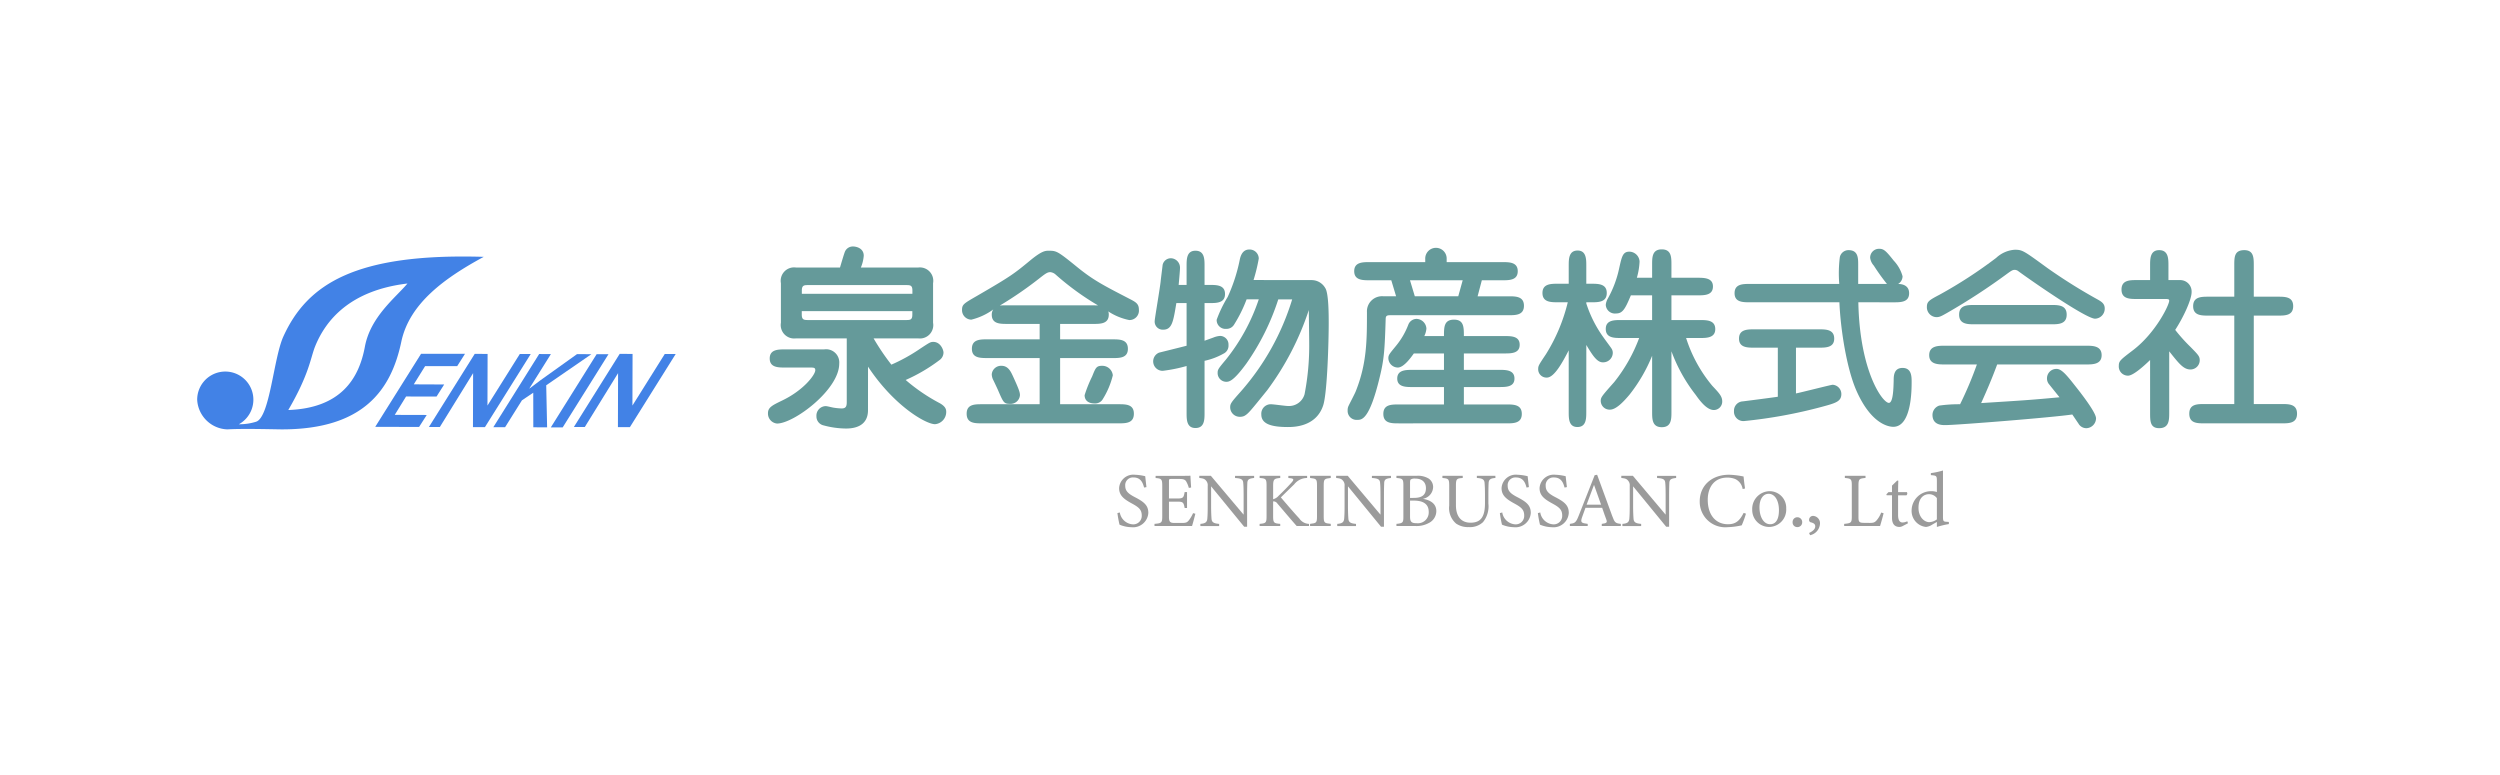 <svg xmlns="http://www.w3.org/2000/svg" xmlns:xlink="http://www.w3.org/1999/xlink" width="355" height="110" viewBox="0 0 355 110">
  <defs>
    <clipPath id="clip-path">
      <rect id="長方形_1607" data-name="長方形 1607" width="298.179" height="41" fill="none"/>
    </clipPath>
  </defs>
  <g id="ロゴ" transform="translate(28 35)">
    <path id="長方形_12" data-name="長方形 12" d="M0,0H355V110H0Z" transform="translate(-28 -35)" fill="#fff"/>
    <g id="グループ_1" data-name="グループ 1" transform="translate(0 0)" clip-path="url(#clip-path)">
      <path id="パス_613" data-name="パス 613" d="M12.243,15.5c-1.409,3.09-1.912,11.5-3.889,12.117a7.9,7.9,0,0,1-2.436.355A3.99,3.99,0,1,0,0,24.483,4.439,4.439,0,0,0,4.277,28.7c2.242-.141,6.938,0,7.752,0,11.617,0,15.523-5.632,16.956-12.44C30.135,10.8,35.172,7.19,40.691,4.2,22.406,3.645,15.618,8.1,12.243,15.5m11.569,1.469c-.844,4.545-3.424,8.711-10.877,8.983,3.01-5.159,3.158-7.423,3.814-9.043,1.506-3.721,4.955-7.952,13.112-8.922-1.686,2.009-5.256,4.708-6.05,8.983" transform="translate(0 -2.728)" fill="#4282e6"/>
      <path id="パス_614" data-name="パス 614" d="M80,54.856l-6.227-.018,6.507-10.369h6.241l-1.106,1.746H80.86l-1.614,2.59,4.319.019-1.087,1.717-4.324-.011-1.608,2.612,4.543.013Z" transform="translate(-48.491 -29.228)" fill="#4282e6"/>
      <path id="パス_615" data-name="パス 615" d="M103.965,54.891l-1.7-.005.022-7.664-4.726,7.65-1.553,0,6.507-10.386,1.829.006-.019,7.332,4.591-7.319,1.553,0Z" transform="translate(-63.105 -29.236)" fill="#4282e6"/>
      <path id="パス_616" data-name="パス 616" d="M164.027,54.891l-1.7-.005.022-7.664-4.726,7.65-1.553,0,6.507-10.386,1.829.006-.019,7.332L168.98,44.5l1.553,0Z" transform="translate(-102.582 -29.236)" fill="#4282e6"/>
      <path id="パス_617" data-name="パス 617" d="M130.339,54.971l-1.96-.006-.008-4.91-1.609,1.083-2.39,3.815-1.669-.005,6.507-10.386,1.669.005-3.054,4.874h.044c.516-.406,1.031-.786,1.522-1.152l5.19-3.711,2.047.006L130.212,49Z" transform="translate(-80.649 -29.29)" fill="#4282e6"/>
      <path id="パス_618" data-name="パス 618" d="M153.018,44.634l1.685,0L148.2,55.024l-1.685,0Z" transform="translate(-96.298 -29.336)" fill="#4282e6"/>
      <line id="線_19" data-name="線 19" x1="6.507" y2="10.369" transform="translate(25.285 15.241)" fill="#4282e6"/>
      <path id="パス_619" data-name="パス 619" d="M238.932,17.191c-.987,0-2.194,0-2.194-1.288s1.207-1.289,2.194-1.289h5.538a1.87,1.87,0,0,1,2.139,2.029c0,3.7-6.443,8.5-8.829,8.5a1.423,1.423,0,0,1-1.289-1.481c0-.823.658-1.124,1.947-1.755,3.126-1.48,4.771-3.7,4.771-4.332,0-.384-.219-.384-.8-.384Zm11.762,6.06c0,2.44-2.221,2.6-3.126,2.6a12.506,12.506,0,0,1-3.153-.439,1.3,1.3,0,0,1-1.042-1.316,1.344,1.344,0,0,1,1.316-1.426c.219,0,.8.165,1.124.219a8.182,8.182,0,0,0,1.152.11c.576,0,.713-.3.713-.877V13.051h-7.211a1.912,1.912,0,0,1-2.139-2.221V5.209a1.9,1.9,0,0,1,2.139-2.221h6.251c.11-.356.576-1.974.713-2.276A1.215,1.215,0,0,1,248.583,0c.411,0,1.508.219,1.508,1.316a5.377,5.377,0,0,1-.411,1.673h8.144a1.9,1.9,0,0,1,2.111,2.221v5.621a1.9,1.9,0,0,1-2.111,2.221H251.49a33.491,33.491,0,0,0,2.523,3.729,24.677,24.677,0,0,0,4.14-2.3c1.261-.823,1.4-.932,1.81-.932,1.042,0,1.453,1.152,1.453,1.508a1.338,1.338,0,0,1-.6,1.1,23.928,23.928,0,0,1-4.771,2.8,25.665,25.665,0,0,0,4.88,3.318c.8.466.877.878.877,1.206a1.744,1.744,0,0,1-1.59,1.755c-1.289,0-5.813-2.578-9.514-8.171ZM257,6.717V6.251c0-.74-.3-.768-.9-.768H242.2c-.576,0-.9.027-.9.768v.466ZM241.29,9.185v.493c0,.741.329.768.9.768h13.9c.6,0,.9-.027.9-.768V9.185Z" transform="translate(-155.439 0)" fill="#659a9a"/>
      <path id="パス_620" data-name="パス 620" d="M330.821,14.344h7.43c1.014,0,2.193,0,2.193,1.343,0,1.316-1.179,1.316-2.193,1.316h-7.43v6.553h8.28c1.042,0,2.193,0,2.193,1.343,0,1.371-1.152,1.371-2.193,1.371H319.743c-1.042,0-2.194,0-2.194-1.371,0-1.343,1.152-1.343,2.194-1.343h8.171V17h-7.4c-1.042,0-2.221,0-2.221-1.316,0-1.343,1.179-1.343,2.221-1.343h7.4V12.151h-4.606c-1.014,0-2.193,0-2.193-1.316a1.231,1.231,0,0,1,.219-.74,8.806,8.806,0,0,1-3.126,1.453,1.35,1.35,0,0,1-1.316-1.343c0-.823.219-.933,2.166-2.056,4.826-2.8,5.237-3.126,7.622-5.1,1.59-1.289,2.057-1.289,2.55-1.289,1.069,0,1.261.083,3.893,2.221,2.413,1.974,3.839,2.687,7.595,4.633.85.439,1.289.685,1.289,1.508a1.343,1.343,0,0,1-1.371,1.481,8.429,8.429,0,0,1-2.989-1.233,1.008,1.008,0,0,1,.082.466c0,1.316-1.206,1.316-2.193,1.316h-4.716Zm-6.773,5.073c.9,1.947,1.069,2.44,1.069,2.852a1.333,1.333,0,0,1-1.426,1.234c-.85,0-.932-.192-1.7-1.974-.11-.247-.6-1.289-.713-1.508a1.946,1.946,0,0,1-.165-.713,1.323,1.323,0,0,1,1.4-1.206c.9,0,1.289.795,1.535,1.316m12.147-9.9A38.34,38.34,0,0,1,330.135,5.1a1.317,1.317,0,0,0-.713-.3c-.384,0-.685.219-1.262.658a54.1,54.1,0,0,1-5.895,4.085,8.929,8.929,0,0,1,1.042-.027Zm2.111,9.926a11.471,11.471,0,0,1-1.4,3.345,1.259,1.259,0,0,1-1.206.658c-.768,0-1.4-.356-1.4-1.179a18.579,18.579,0,0,1,1.069-2.66c.494-1.234.6-1.508,1.426-1.508a1.5,1.5,0,0,1,1.508,1.343" transform="translate(-208.284 -1.156)" fill="#659a9a"/>
      <path id="パス_621" data-name="パス 621" d="M400.835,6.3V3.61c0-.96,0-2.166,1.261-2.166,1.289,0,1.289,1.206,1.289,2.166V6.3h.713c.987,0,2.193,0,2.193,1.289s-1.206,1.289-2.193,1.289h-.713v5.347c.3-.11,1.152-.412,1.289-.466a3.046,3.046,0,0,1,.932-.219,1.215,1.215,0,0,1,1.179,1.289,1.247,1.247,0,0,1-.713,1.233,9.576,9.576,0,0,1-2.687,1.015v7.376c0,.96,0,2.166-1.289,2.166-1.261,0-1.261-1.206-1.261-2.166V17.813a21.528,21.528,0,0,1-3.4.686,1.341,1.341,0,0,1-.521-2.578c.083-.027,3.1-.767,3.921-.987V8.874h-1.453c-.439,2.632-.6,3.784-1.892,3.784a1.148,1.148,0,0,1-1.179-1.289c0-.3.768-4.744.85-5.649,0-.082.246-2,.274-2.276a1.2,1.2,0,0,1,1.179-.932A1.335,1.335,0,0,1,399.9,3.857c0,.3-.083,1.289-.192,2.44Zm17.74-.685a2.233,2.233,0,0,1,1.947,1.124c.494.713.494,3.866.494,5.045,0,2.386-.192,9.706-.768,11.571-.987,3.125-4.25,3.125-5.045,3.125-2.523,0-3.757-.521-3.757-1.782a1.344,1.344,0,0,1,1.344-1.454c.384,0,2.084.247,2.413.247a2.3,2.3,0,0,0,2.385-1.673,36.2,36.2,0,0,0,.658-7.348c0-.74-.055-3.949-.055-4.607a39.992,39.992,0,0,1-5.9,11.379c-2.44,3.016-2.714,3.372-3.29,3.674a1.426,1.426,0,0,1-.576.11,1.358,1.358,0,0,1-1.4-1.343c0-.521.137-.713,1.508-2.248a35.372,35.372,0,0,0,7.294-13.079h-1.974a33.9,33.9,0,0,1-4.524,9.1c-1.892,2.6-2.5,2.6-2.879,2.6a1.236,1.236,0,0,1-1.206-1.289c0-.438.11-.6,1.152-1.837a27.7,27.7,0,0,0,4.689-8.582h-1.727a19.838,19.838,0,0,1-1.782,3.592,1.24,1.24,0,0,1-1.1.6,1.255,1.255,0,0,1-1.371-1.289,17.605,17.605,0,0,1,1.563-3.235,23.935,23.935,0,0,0,1.7-5.209c.082-.411.3-1.536,1.371-1.536a1.3,1.3,0,0,1,1.344,1.289,24.4,24.4,0,0,1-.74,3.044Z" transform="translate(-260.339 -0.841)" fill="#659a9a"/>
      <path id="パス_622" data-name="パス 622" d="M487.674,2.589V2.15a1.523,1.523,0,1,1,3.043,0v.439h7.9c.987,0,2.193,0,2.193,1.289s-1.206,1.289-2.193,1.289h-2.906l-.6,2.276h4.387c1.014,0,2.193,0,2.193,1.343s-1.179,1.343-2.193,1.343h-16.7c-.494,0-.713.028-.74.466-.137,4.47-.219,5.758-.85,8.335-1.453,6.06-2.55,6.06-3.181,6.06a1.271,1.271,0,0,1-1.371-1.344,1.351,1.351,0,0,1,.137-.658c.137-.3.877-1.7,1.014-2.056,1.59-3.976,1.59-7.293,1.59-11.242a2.146,2.146,0,0,1,2.358-2.248h1.782l-.685-2.276h-3.071c-.987,0-2.194,0-2.194-1.289s1.206-1.289,2.194-1.289Zm2.66,10.5c0-1.262,0-2.331,1.426-2.331,1.4,0,1.4,1.069,1.4,2.331h5.758c.96,0,2.166,0,2.166,1.234s-1.206,1.233-2.166,1.233h-5.758v2.331h5.018c.932,0,2.166,0,2.166,1.234,0,1.206-1.206,1.206-2.166,1.206h-5.018V22.8h6.032c1.014,0,2.193,0,2.193,1.343s-1.179,1.343-2.193,1.343H483.918c-1.042,0-2.193,0-2.193-1.343s1.152-1.343,2.193-1.343h6.416V20.329h-4.47c-.932,0-2.166,0-2.166-1.206,0-1.234,1.234-1.234,2.166-1.234h4.47V15.558h-4.278c-.356.494-1.4,2-2.276,2a1.358,1.358,0,0,1-1.343-1.316c0-.466.137-.6,1.124-1.809a10.72,10.72,0,0,0,1.7-2.934,1.278,1.278,0,0,1,1.179-.85,1.454,1.454,0,0,1,1.4,1.371,2.947,2.947,0,0,1-.3,1.07Zm-4.826-7.924.685,2.276h6.169l.631-2.276Z" transform="translate(-313.29 -0.368)" fill="#659a9a"/>
      <path id="パス_623" data-name="パス 623" d="M562.439,24.258c0,.96,0,2.166-1.261,2.166-1.234,0-1.234-1.206-1.234-2.166V15.539c-.822,1.59-2.029,3.866-3.1,3.866a1.178,1.178,0,0,1-1.234-1.234c0-.438.11-.6,1.1-2.084a24.869,24.869,0,0,0,3.1-7.376h-1.4c-.987,0-2.193,0-2.193-1.316s1.206-1.316,2.193-1.316h1.535V3.53c0-.933,0-2.166,1.262-2.166,1.234,0,1.234,1.234,1.234,2.166v2.55h.713c.987,0,2.193,0,2.193,1.316s-1.206,1.316-2.193,1.316h-.713v.164a17.286,17.286,0,0,0,2.5,4.908c.164.247.932,1.261,1.069,1.481a1.1,1.1,0,0,1,.192.658,1.366,1.366,0,0,1-1.426,1.316c-.823,0-1.481-1.042-2.331-2.467Zm9.35-7.951a22.643,22.643,0,0,1-3.18,5.484c-.823.987-1.919,2.166-2.8,2.166a1.255,1.255,0,0,1-1.316-1.261c0-.494.192-.713,1.919-2.66a22.724,22.724,0,0,0,3.537-6.252h-2.577c-.96,0-2.166,0-2.166-1.289,0-1.261,1.206-1.261,2.166-1.261h4.414V7.725h-3.016c-.823,1.974-1.179,2.577-2.111,2.577a1.3,1.3,0,0,1-1.453-1.234,2.22,2.22,0,0,1,.274-.85A15.313,15.313,0,0,0,567.127,3.8c.356-1.563.493-2.276,1.426-2.276a1.478,1.478,0,0,1,1.453,1.4,9.73,9.73,0,0,1-.384,2.3h2.166V3.392c0-1.069,0-2.193,1.371-2.193s1.371,1.124,1.371,2.193V5.23h3.729c.96,0,2.166.027,2.166,1.234,0,1.261-1.206,1.261-2.166,1.261H574.53v3.51h4.031c.96,0,2.193,0,2.193,1.289,0,1.261-1.261,1.261-2.193,1.261h-1.947a20.062,20.062,0,0,0,3.729,6.8c1.014,1.07,1.4,1.508,1.4,2.221a1.2,1.2,0,0,1-1.179,1.206c-.877,0-1.755-.96-2.577-2.139a22.818,22.818,0,0,1-3.455-6.2v8.582c0,1.042,0,2.194-1.371,2.194s-1.371-1.152-1.371-2.194Z" transform="translate(-365.187 -0.788)" fill="#659a9a"/>
      <path id="パス_624" data-name="パス 624" d="M645.533,21.5c.823-.165,4.99-1.234,5.21-1.234a1.321,1.321,0,0,1,1.234,1.316c0,1.069-.823,1.289-2.742,1.81a68.518,68.518,0,0,1-11.077,2.029,1.335,1.335,0,0,1-1.426-1.426,1.321,1.321,0,0,1,1.261-1.371c.658-.082,4.5-.576,4.963-.658V15h-3.318c-.987,0-2.193,0-2.193-1.289,0-1.316,1.206-1.316,2.193-1.316h9.131c.987,0,2.193,0,2.193,1.316,0,1.289-1.207,1.289-2.193,1.289h-3.236ZM654.39,8.554c.192,9.844,3.455,14.285,4.332,14.285.631,0,.658-2.221.685-3.153,0-.631,0-1.81,1.261-1.81,1.289,0,1.289,1.234,1.289,2,0,1.069,0,6.361-2.605,6.361-.658,0-3.181-.384-5.292-5.264C652.745,17.9,651.867,12.5,651.7,8.554H638.98c-.987,0-2.166,0-2.166-1.289,0-1.316,1.179-1.316,2.166-1.316h12.7a18.569,18.569,0,0,1,.082-3.811,1.256,1.256,0,0,1,1.234-.987c1.289,0,1.371.987,1.371,1.974V5.949h4.085a28.237,28.237,0,0,1-1.864-2.6,2.06,2.06,0,0,1-.521-1.1A1.254,1.254,0,0,1,657.351.959c.631,0,.932.247,2.056,1.673a5.279,5.279,0,0,1,1.261,2.221,1.281,1.281,0,0,1-.631,1.1c.274,0,1.563.027,1.563,1.316s-1.206,1.289-2.194,1.289Z" transform="translate(-418.505 -0.63)" fill="#659a9a"/>
      <path id="パス_625" data-name="パス 625" d="M733.706,3.909a76.776,76.776,0,0,0,7.266,4.551c.466.275.933.548.933,1.233a1.42,1.42,0,0,1-1.371,1.454c-1.262,0-8.719-5.155-10.858-6.717a.9.9,0,0,0-.548-.22c-.3,0-.494.137-.959.466a89.442,89.442,0,0,1-8.692,5.675c-.823.467-1.042.576-1.481.576a1.4,1.4,0,0,1-1.344-1.453c0-.767.329-.96,1.837-1.755a64.992,64.992,0,0,0,8.006-5.21,4.282,4.282,0,0,1,2.632-1.152c1.1,0,1.262.137,4.579,2.55M719.173,17.646c-.9,0-2.193,0-2.193-1.316,0-1.343,1.289-1.343,2.193-1.343h20.1c.905,0,2.193,0,2.193,1.343,0,1.316-1.288,1.316-2.193,1.316h-12.64c-.685,1.864-1.453,3.674-2.276,5.484,6.032-.384,6.69-.411,11.132-.823-.247-.3-1.261-1.563-1.453-1.809a1.244,1.244,0,0,1-.329-.85,1.336,1.336,0,0,1,1.371-1.371c.685,0,1.426.878,2.522,2.276.987,1.234,3.071,3.921,3.071,4.743a1.424,1.424,0,0,1-1.344,1.4,1.282,1.282,0,0,1-1.152-.658c-.137-.192-.74-1.1-.877-1.289-2.66.411-16.4,1.508-18.042,1.508-.466,0-1.81,0-1.81-1.454a1.407,1.407,0,0,1,.96-1.316,19.8,19.8,0,0,1,2.961-.192,51.9,51.9,0,0,0,2.385-5.648ZM734.309,9.2c.987,0,2.193,0,2.193,1.371s-1.206,1.371-2.193,1.371H723.423c-.987,0-2.193,0-2.193-1.371S722.436,9.2,723.423,9.2Z" transform="translate(-471.034 -0.893)" fill="#659a9a"/>
      <path id="パス_626" data-name="パス 626" d="M800.614,17.121c-.823.8-2.386,2.221-3.126,2.221a1.3,1.3,0,0,1-1.316-1.4c0-.685.219-.85,2.056-2.248,3.181-2.441,5.1-6.389,5.1-6.992,0-.192-.11-.247-.493-.247h-4.085c-1.014,0-2.194,0-2.194-1.343s1.179-1.343,2.194-1.343h1.865V3.713c0-.96,0-2.194,1.289-2.194,1.316,0,1.316,1.234,1.316,2.194V5.769h1.672a1.624,1.624,0,0,1,1.618,1.7c0,1.124-1.234,3.7-2.33,5.374a23.886,23.886,0,0,0,2.221,2.468c1.042,1.07,1.262,1.289,1.262,1.837a1.314,1.314,0,0,1-1.317,1.316c-.987,0-1.645-.85-3.016-2.578v8.692c0,1.042,0,2.221-1.426,2.221-1.289,0-1.289-1.014-1.289-2.221Zm11.955,6.251V10.814h-3.647c-1.014,0-2.193,0-2.193-1.343s1.179-1.343,2.193-1.343h3.647V3.713c0-1.206,0-2.194,1.425-2.194,1.344,0,1.344,1.1,1.344,2.194V8.128h3.4c1.042,0,2.194,0,2.194,1.343s-1.152,1.343-2.194,1.343h-3.4V23.372h3.948c1.042,0,2.193,0,2.193,1.371s-1.152,1.371-2.193,1.371H808.373c-1.069,0-2.193,0-2.193-1.371s1.125-1.371,2.193-1.371Z" transform="translate(-523.301 -0.998)" fill="#659a9a"/>
      <path id="パス_627" data-name="パス 627" d="M385.063,96.394c-.186-.724-.493-1.436-1.524-1.436a1.093,1.093,0,0,0-1.151,1.2c0,.756.483,1.141,1.393,1.612,1.316.68,1.886,1.184,1.886,2.226a2.176,2.176,0,0,1-2.412,2.029,4.575,4.575,0,0,1-1.678-.362,14.974,14.974,0,0,1-.3-1.644l.34-.088a2,2,0,0,0,1.843,1.689,1.205,1.205,0,0,0,1.272-1.261c0-.844-.449-1.184-1.414-1.711-1.152-.625-1.8-1.152-1.8-2.172a2.025,2.025,0,0,1,2.259-1.9,7.02,7.02,0,0,1,1.448.208c.044.395.088.834.175,1.546Z" transform="translate(-250.604 -62.161)" fill="#9b9b9b"/>
      <path id="パス_628" data-name="パス 628" d="M402.441,100.365c-.066.285-.362,1.415-.472,1.744h-5.33V101.8c1.02-.076,1.1-.175,1.1-1.074V96.4c0-.976-.121-1.031-.943-1.107v-.307h3.356c1.031,0,1.458-.011,1.59-.022.011.274.055,1.1.1,1.678l-.329.055a3.642,3.642,0,0,0-.329-.833c-.175-.362-.428-.439-1.086-.439h-1.042c-.34,0-.362.033-.362.351v2.423h1.217c.823,0,.877-.164,1.009-.91h.34v2.259h-.34c-.143-.79-.23-.9-1.02-.9h-1.206v2.182c0,.768.241.833.789.845h1.02c.669,0,.779-.1,1.02-.384a4.7,4.7,0,0,0,.592-1.009Z" transform="translate(-260.7 -62.414)" fill="#9b9b9b"/>
      <path id="パス_629" data-name="パス 629" d="M422.986,95.329c-.7.077-.932.186-.965.691-.011.351-.033.811-.033,1.831v4.4h-.417l-4.694-5.736v2.742c0,.987.033,1.48.055,1.8.022.559.3.724,1.086.789v.307h-2.665v-.307c.68-.055.943-.219.987-.756.033-.351.055-.844.055-1.843v-2.8a.954.954,0,0,0-.22-.724c-.208-.274-.438-.34-.976-.395v-.307h1.645l4.649,5.516V97.851c0-1.02-.022-1.491-.055-1.82-.033-.494-.285-.647-1.162-.7v-.307h2.709Z" transform="translate(-272.899 -62.455)" fill="#9b9b9b"/>
      <path id="パス_630" data-name="パス 630" d="M440.191,95.022h2.928v.307c-.855.077-1.009.154-1.009,1.129v1.886a1.542,1.542,0,0,0,.789-.5c.614-.582,1.349-1.327,1.853-1.9.329-.373.3-.515-.175-.581l-.307-.033v-.307h2.665v.307a2.344,2.344,0,0,0-1.843.911c-.329.318-1.184,1.151-1.886,1.842.834.987,2.051,2.391,2.621,2.994a1.7,1.7,0,0,0,1.382.767v.307h-1.755c-.844-.954-1.733-2.018-2.731-3.18a.661.661,0,0,0-.614-.318v2.083c0,.954.1,1.031,1.009,1.107v.307h-2.928v-.307c.9-.076.987-.153.987-1.107V96.458c0-.987-.077-1.063-.987-1.129Z" transform="translate(-289.325 -62.455)" fill="#9b9b9b"/>
      <path id="パス_631" data-name="パス 631" d="M461.087,102.149v-.307c.9-.1.987-.143.987-1.074V96.414c0-.943-.088-.987-.987-1.086v-.307h2.939v.307c-.91.1-1,.143-1,1.086v4.354c0,.943.087.976,1,1.074v.307Z" transform="translate(-303.059 -62.455)" fill="#9b9b9b"/>
      <path id="パス_632" data-name="パス 632" d="M479.689,95.329c-.7.077-.932.186-.965.691-.011.351-.033.811-.033,1.831v4.4h-.417l-4.694-5.736v2.742c0,.987.033,1.48.055,1.8.022.559.3.724,1.086.789v.307h-2.665v-.307c.68-.055.943-.219.987-.756.033-.351.055-.844.055-1.843v-2.8a.954.954,0,0,0-.22-.724c-.208-.274-.438-.34-.976-.395v-.307h1.645l4.65,5.516V97.851c0-1.02-.022-1.491-.055-1.82-.033-.494-.285-.647-1.162-.7v-.307h2.709Z" transform="translate(-310.168 -62.455)" fill="#9b9b9b"/>
      <path id="パス_633" data-name="パス 633" d="M500.645,98.289c1.053.175,1.908.68,1.908,1.743a1.894,1.894,0,0,1-1.064,1.689,3.624,3.624,0,0,1-1.9.428h-2.7v-.307c.932-.088.987-.186.987-1.053v-4.4c0-.91-.1-.987-.987-1.063v-.307h2.873a2.916,2.916,0,0,1,1.689.384,1.433,1.433,0,0,1,.647,1.228,1.746,1.746,0,0,1-1.458,1.656m-1.261-.131c1.206,0,1.7-.483,1.7-1.382,0-.768-.472-1.36-1.524-1.36a1.14,1.14,0,0,0-.614.11c-.088.065-.121.186-.121.537v2.1Zm-.559,2.61c0,.789.186.987.965.987a1.541,1.541,0,0,0,1.689-1.612c0-1.119-.79-1.6-2.128-1.6h-.526Z" transform="translate(-326.595 -62.455)" fill="#9b9b9b"/>
      <path id="パス_634" data-name="パス 634" d="M523.457,95.329c-.691.044-.943.219-.965.724-.011.253-.033.713-.033,1.722v1.184a3.552,3.552,0,0,1-.768,2.643,2.7,2.7,0,0,1-2.018.7,2.978,2.978,0,0,1-1.8-.5,2.9,2.9,0,0,1-.976-2.544v-2.8c0-.987-.088-1.053-.965-1.129v-.307h2.884v.307c-.877.055-.965.143-.965,1.129V99.2c0,1.6.757,2.478,2.073,2.478,1.557,0,2.051-.965,2.051-2.786V97.774c0-1.009-.033-1.425-.055-1.722-.033-.493-.285-.68-1.1-.724v-.307h2.632Z" transform="translate(-339.108 -62.455)" fill="#9b9b9b"/>
      <path id="パス_635" data-name="パス 635" d="M543.525,96.394c-.186-.724-.494-1.436-1.524-1.436a1.093,1.093,0,0,0-1.151,1.2c0,.756.483,1.141,1.392,1.612,1.316.68,1.886,1.184,1.886,2.226a2.176,2.176,0,0,1-2.412,2.029,4.575,4.575,0,0,1-1.678-.362,14.946,14.946,0,0,1-.3-1.644l.34-.088a2,2,0,0,0,1.843,1.689,1.205,1.205,0,0,0,1.272-1.261c0-.844-.449-1.184-1.414-1.711-1.152-.625-1.8-1.152-1.8-2.172a2.025,2.025,0,0,1,2.259-1.9,7.022,7.022,0,0,1,1.448.208c.044.395.088.834.175,1.546Z" transform="translate(-354.757 -62.161)" fill="#9b9b9b"/>
      <path id="パス_636" data-name="パス 636" d="M559.269,96.394c-.186-.724-.493-1.436-1.524-1.436a1.093,1.093,0,0,0-1.151,1.2c0,.756.482,1.141,1.392,1.612,1.316.68,1.886,1.184,1.886,2.226a2.176,2.176,0,0,1-2.412,2.029,4.575,4.575,0,0,1-1.678-.362,14.975,14.975,0,0,1-.3-1.644l.34-.088a2,2,0,0,0,1.843,1.689,1.205,1.205,0,0,0,1.272-1.261c0-.844-.449-1.184-1.414-1.711-1.152-.625-1.8-1.152-1.8-2.172a2.025,2.025,0,0,1,2.259-1.9,7.021,7.021,0,0,1,1.448.208c.044.395.088.834.175,1.546Z" transform="translate(-365.105 -62.161)" fill="#9b9b9b"/>
      <path id="パス_637" data-name="パス 637" d="M573.263,101.857v-.307c.713-.088.8-.2.647-.614s-.362-.976-.592-1.667h-2.369c-.176.493-.34.921-.494,1.371-.241.713-.088.8.812.91v.307h-2.533v-.307c.691-.088.866-.164,1.25-1.151l2.27-5.758.351-.065c.691,1.875,1.447,3.948,2.139,5.845.351.954.449,1.042,1.228,1.129v.307Zm-1.1-5.845c-.351.943-.724,1.941-1.053,2.807h2.051Z" transform="translate(-373.812 -62.161)" fill="#9b9b9b"/>
      <path id="パス_638" data-name="パス 638" d="M597.832,95.329c-.7.077-.932.186-.965.691-.011.351-.033.811-.033,1.831v4.4h-.417l-4.694-5.736v2.742c0,.987.033,1.48.055,1.8.022.559.3.724,1.086.789v.307H590.2v-.307c.68-.055.943-.219.987-.756.033-.351.055-.844.055-1.843v-2.8a.954.954,0,0,0-.22-.724c-.208-.274-.438-.34-.976-.395v-.307h1.645l4.65,5.516V97.851c0-1.02-.022-1.491-.055-1.82-.033-.494-.285-.647-1.162-.7v-.307h2.709Z" transform="translate(-387.82 -62.455)" fill="#9b9b9b"/>
      <path id="パス_639" data-name="パス 639" d="M629.094,100.1a13.911,13.911,0,0,1-.6,1.656,9.989,9.989,0,0,1-2.007.264,3.624,3.624,0,0,1-3.959-3.663c0-2.237,1.7-3.783,4.156-3.783a11.235,11.235,0,0,1,2.073.252c.044.494.121,1.152.208,1.7l-.34.077a1.892,1.892,0,0,0-1.042-1.415,3.006,3.006,0,0,0-1.151-.208c-1.81,0-2.764,1.338-2.764,3.147,0,2.117,1.1,3.476,2.873,3.476,1.119,0,1.667-.515,2.226-1.612Z" transform="translate(-409.168 -62.161)" fill="#9b9b9b"/>
      <path id="パス_640" data-name="パス 640" d="M646.719,101.389a2.358,2.358,0,0,1,2.391,2.457,2.457,2.457,0,0,1-2.391,2.621,2.408,2.408,0,0,1-2.435-2.446,2.513,2.513,0,0,1,2.435-2.632m-.132.373c-.669,0-1.272.647-1.272,1.919,0,1.393.614,2.4,1.513,2.4.68,0,1.25-.493,1.25-2,0-1.283-.527-2.325-1.492-2.325" transform="translate(-423.469 -66.64)" fill="#9b9b9b"/>
      <path id="パス_641" data-name="パス 641" d="M661.689,113.576a.654.654,0,0,1-.669-.7.666.666,0,0,1,.669-.7.684.684,0,0,1,.691.7.671.671,0,0,1-.691.7" transform="translate(-434.469 -73.727)" fill="#9b9b9b"/>
      <path id="パス_642" data-name="パス 642" d="M667.836,114.052c.493-.23.877-.526.877-.943,0-.384-.318-.494-.7-.592a.347.347,0,0,1-.175-.34.561.561,0,0,1,.614-.548,1.043,1.043,0,0,1,.932,1.162,1.778,1.778,0,0,1-1.4,1.579Z" transform="translate(-438.949 -73.37)" fill="#9b9b9b"/>
      <path id="パス_643" data-name="パス 643" d="M687.967,100.33c-.066.34-.395,1.48-.5,1.821h-5.1v-.307c1-.1,1.086-.153,1.086-1.085V96.4c0-.932-.11-.987-.987-1.075v-.307H685.4v.307c-.877.088-1,.132-1,1.075v4.463c0,.669.087.823.713.834l.866.011c.559,0,.724-.066.976-.34a3.71,3.71,0,0,0,.669-1.13Z" transform="translate(-448.497 -62.455)" fill="#9b9b9b"/>
      <path id="パス_644" data-name="パス 644" d="M702.213,103.422a1.107,1.107,0,0,1-.472.143c-.7,0-1.075-.427-1.075-1.305V99.069h-.757l-.044-.132.3-.318h.5V97.7c.208-.22.526-.5.735-.724l.164.022c-.022.461-.033,1.1-.033,1.623h1.25a.343.343,0,0,1-.066.45h-1.184v2.807c0,.888.351,1.053.636,1.053a1.569,1.569,0,0,0,.669-.176l.1.285Z" transform="translate(-460.002 -63.738)" fill="#9b9b9b"/>
      <path id="パス_645" data-name="パス 645" d="M715.617,100.426a11.615,11.615,0,0,0-1.7.406v-.713c-.2.121-.483.274-.68.395a2,2,0,0,1-.866.318,2.284,2.284,0,0,1-2.04-2.412,2.764,2.764,0,0,1,2.84-2.665,2.233,2.233,0,0,1,.746.121V94.262c0-.7-.077-.724-.856-.789v-.285a10.975,10.975,0,0,0,1.722-.373v6.613c0,.57.077.647.483.669l.351.022Zm-1.7-3.685a1.374,1.374,0,0,0-1.152-.56c-.526,0-1.459.351-1.459,1.931,0,1.327.823,2.029,1.524,2.04a1.971,1.971,0,0,0,1.086-.395Z" transform="translate(-466.88 -61.005)" fill="#9b9b9b"/>
    </g>
  </g>
</svg>
